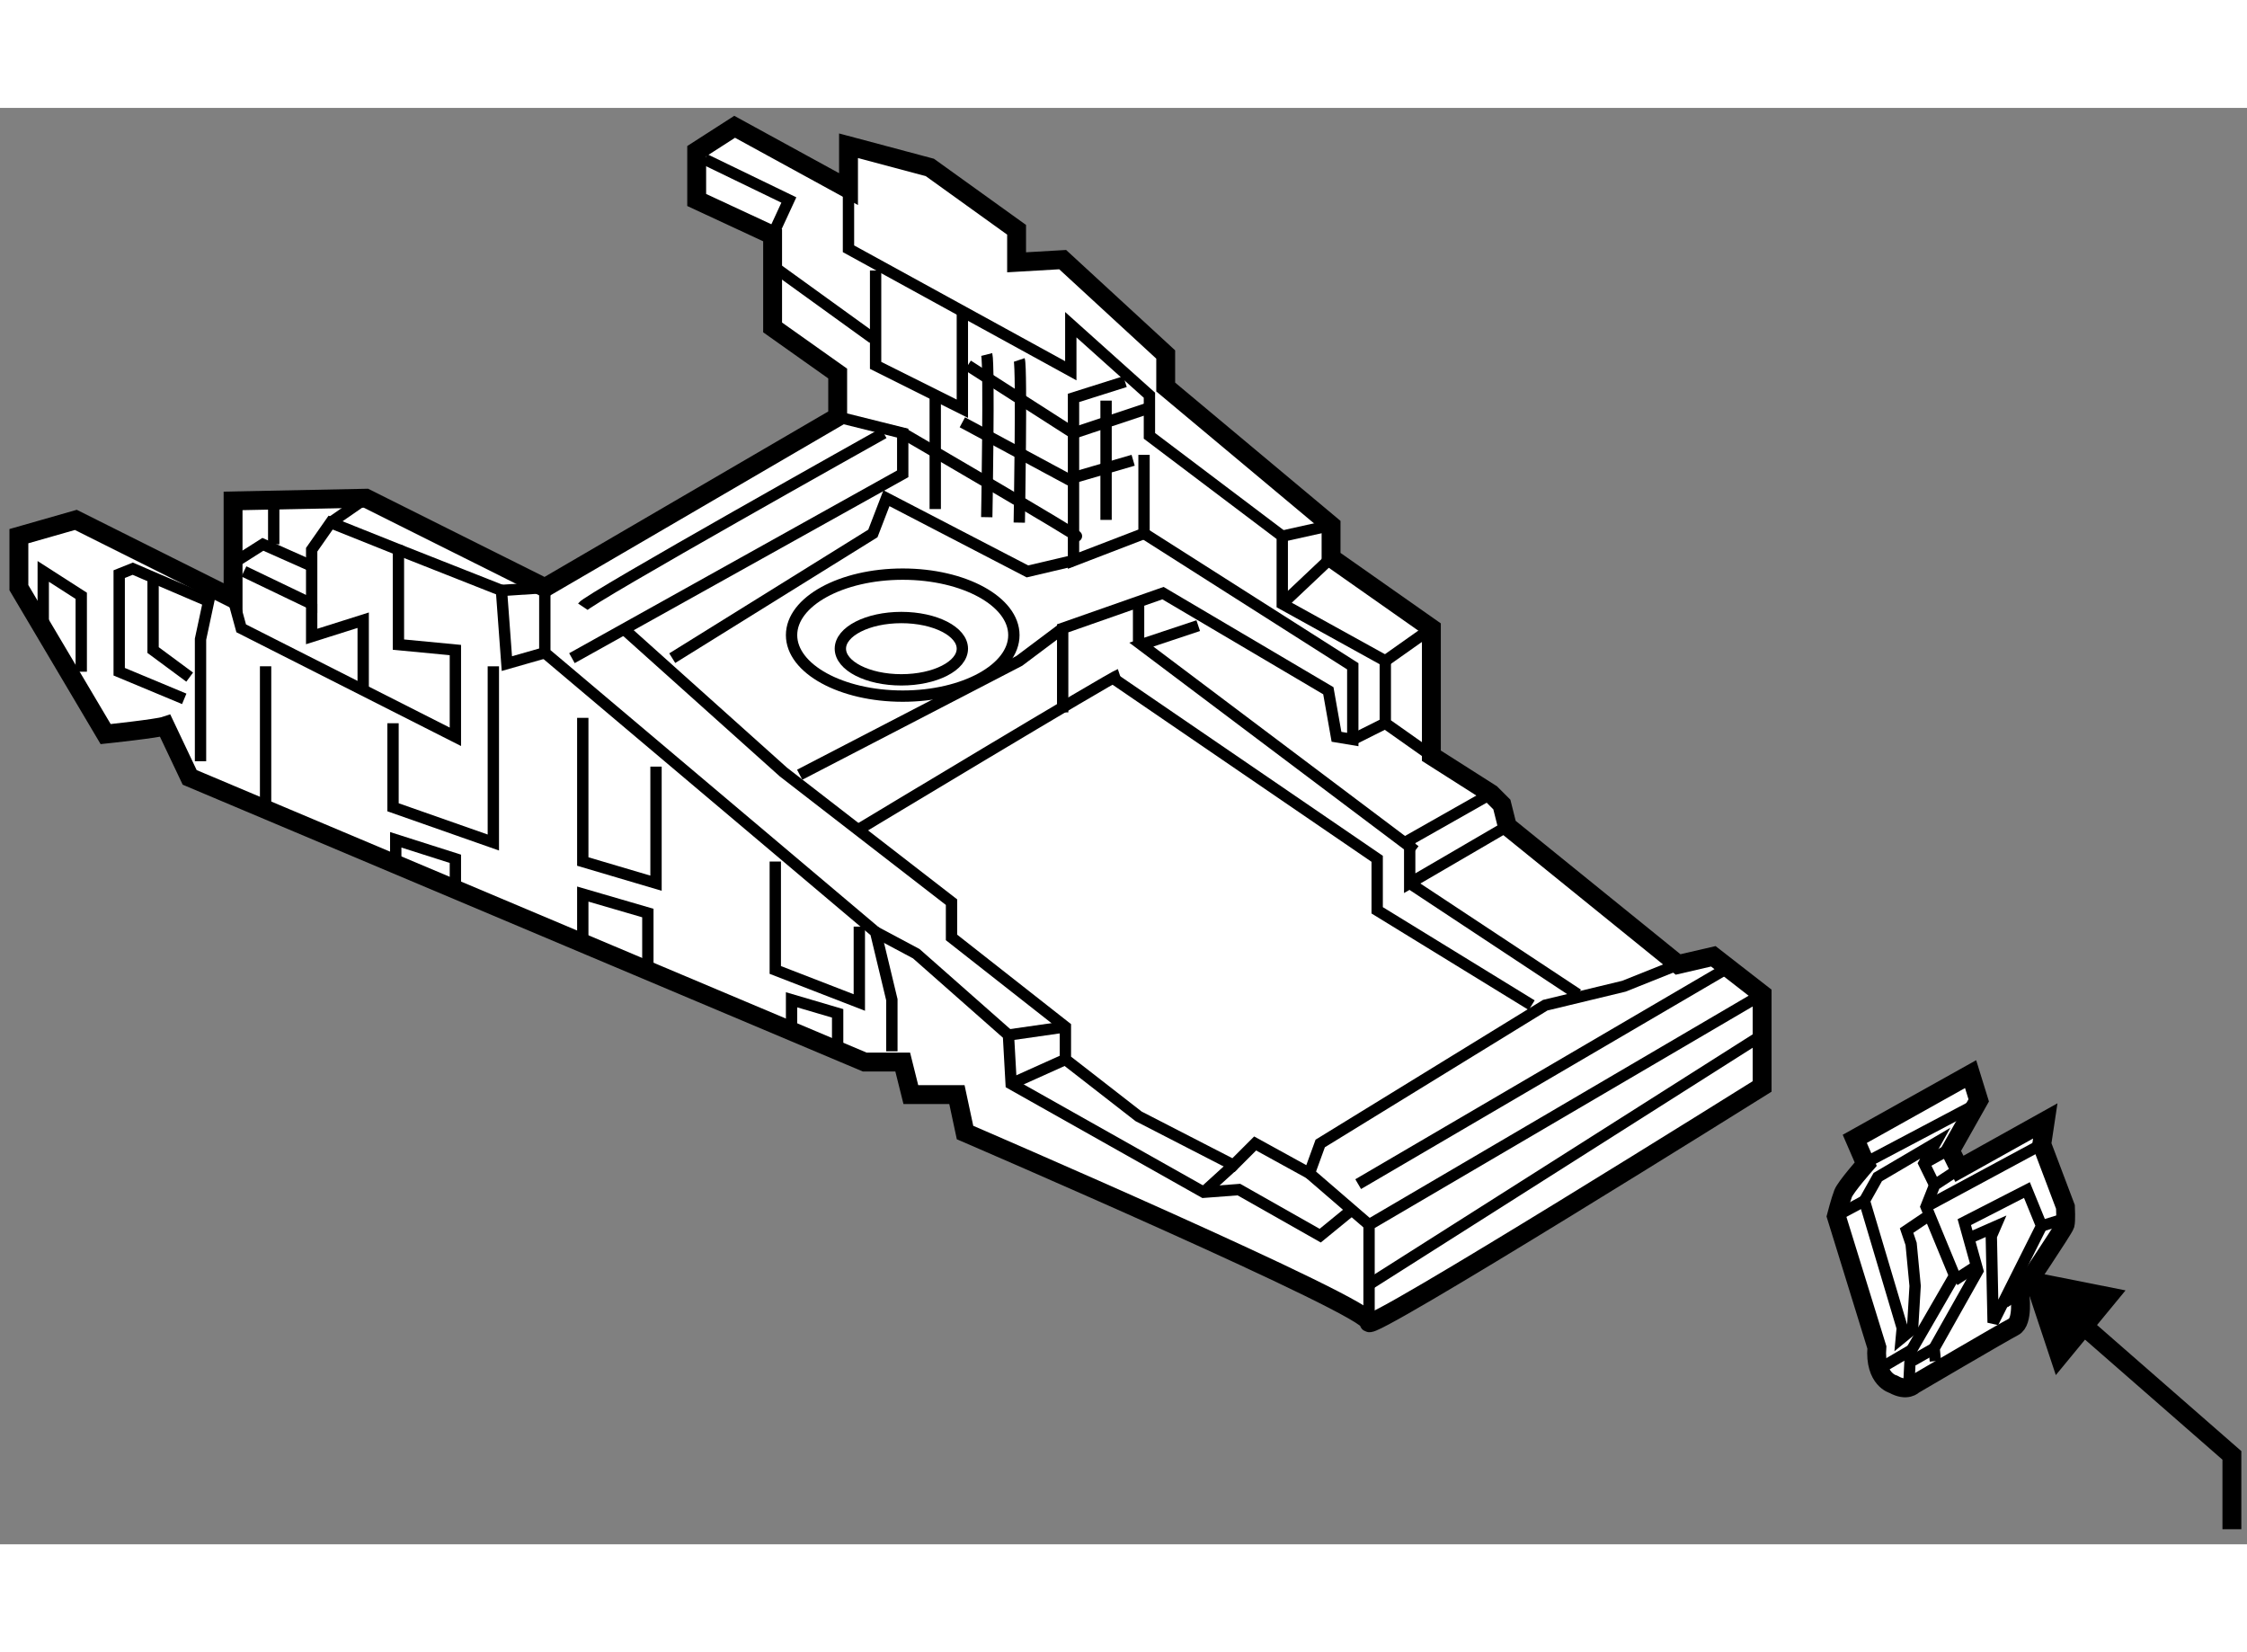 <?xml version="1.0" encoding="utf-8"?>
<!-- Generator: Adobe Illustrator 15.1.0, SVG Export Plug-In . SVG Version: 6.00 Build 0)  -->
<!DOCTYPE svg PUBLIC "-//W3C//DTD SVG 1.1//EN" "http://www.w3.org/Graphics/SVG/1.1/DTD/svg11.dtd">
<svg version="1.1" xmlns="http://www.w3.org/2000/svg" xmlns:xlink="http://www.w3.org/1999/xlink" x="0px" y="0px" width="244.8px"
	 height="180px" viewBox="38.438 87.036 59.493 38.031" enable-background="new 0 0 244.8 180" xml:space="preserve">
	
<rect x="38.438" y="87.036" width="59.493" height="38.031" fill="#808080" stroke="none"/>
	
<g><path fill="#FFFFFF" stroke="#000000" stroke-width="0.5" d="M42.814,103.399c-0.215,0.072-1.579,0.216-1.579,0.216l-2.297-3.877
			v-1.363l1.508-0.431l4.163,2.082v-2.585l3.518-0.071l4.737,2.368l7.753-4.521v-1.148l-1.723-1.221v-2.44l-2.01-0.934v-1.292
			l1.005-0.646l3.015,1.65v-1.148l2.153,0.574l2.297,1.651v0.861l1.22-0.071l2.728,2.512v0.861l4.378,3.661v0.861l2.656,1.866v3.374
			l1.579,1.005l0.287,0.287l0.144,0.574l4.522,3.661l0.933-0.216l1.292,1.005v2.441c0,0-10.552,6.604-10.408,6.244
			c0.144-0.358-10.696-5.024-10.696-5.024l-0.215-1.005h-1.22l-0.215-0.861h-1.005l-17.874-7.537L42.814,103.399z"></path><polyline fill="none" stroke="#000000" stroke-width="0.3" points="43.747,104.333 43.747,101.103 43.962,100.098 42.491,99.468 
			41.953,99.236 41.594,99.38 41.594,101.964 43.316,102.682 		"></polyline><polyline fill="none" stroke="#000000" stroke-width="0.3" points="39.583,100.672 39.583,99.308 40.589,99.954 40.589,101.964 		
			"></polyline><line fill="none" stroke="#000000" stroke-width="0.3" x1="45.47" y1="105.553" x2="45.47" y2="101.82"></line><polyline fill="none" stroke="#000000" stroke-width="0.3" points="44.896,99.308 46.69,100.169 46.69,98.734 47.192,98.016 
			48.987,98.734 48.987,101.246 50.495,101.39 50.495,103.687 44.824,100.815 44.608,100.026 		"></polyline><polyline fill="none" stroke="#000000" stroke-width="0.3" points="53.868,103.185 53.868,106.989 55.807,107.563 55.807,104.477 
					"></polyline><polyline fill="none" stroke="#000000" stroke-width="0.3" points="58.965,106.989 58.965,109.86 61.19,110.722 61.19,108.712 		
			"></polyline><polyline fill="none" stroke="#000000" stroke-width="0.3" points="48.844,103.328 48.844,105.553 51.5,106.486 51.5,101.82 		"></polyline><polyline fill="none" stroke="#000000" stroke-width="0.3" points="62.052,112.014 62.052,110.65 61.621,108.855 52.863,101.462 
			52.863,99.738 51.715,99.811 		"></polyline><polyline fill="none" stroke="#000000" stroke-width="0.3" points="53.581,101.605 62.339,96.724 62.339,95.647 60.616,95.217 		
			"></polyline><path fill="none" stroke="#000000" stroke-width="0.3" d="M53.868,100.241c0.144-0.215,7.968-4.594,7.968-4.594"></path><polyline fill="none" stroke="#000000" stroke-width="0.3" points="60.903,89.187 60.903,90.766 66.789,93.996 66.789,92.776 
			68.871,94.643 68.871,95.719 72.388,98.375 72.388,100.169 75.116,101.677 75.116,103.328 76.336,104.189 		"></polyline><line fill="none" stroke="#000000" stroke-width="0.3" x1="76.336" y1="100.815" x2="75.116" y2="101.677"></line><line fill="none" stroke="#000000" stroke-width="0.3" x1="73.68" y1="98.949" x2="72.388" y2="100.169"></line><line fill="none" stroke="#000000" stroke-width="0.3" x1="72.388" y1="98.375" x2="73.68" y2="98.088"></line><polyline fill="none" stroke="#000000" stroke-width="0.3" points="68.728,96.222 68.728,98.303 66.861,99.021 66.861,94.714 
			68.225,94.283 		"></polyline><polyline fill="none" stroke="#000000" stroke-width="0.3" points="61.621,91.34 61.621,93.853 63.918,95.001 63.918,92.346 		"></polyline><polyline fill="none" stroke="#000000" stroke-width="0.3" points="77.916,105.194 75.762,106.414 75.762,107.563 78.346,106.056 
					"></polyline><path fill="none" stroke="#000000" stroke-width="0.3" d="M80.213,110.506c-0.216-0.144-4.451-2.942-4.451-2.942"></path><polyline fill="none" stroke="#000000" stroke-width="0.3" points="82.869,109.717 81.433,110.291 79.351,110.793 73.393,114.454 
			73.106,115.244 71.67,114.454 71.096,115.028 68.584,113.736 66.646,112.229 66.646,111.367 63.631,108.999 63.631,108.065 
			59.18,104.62 55.017,100.888 		"></polyline><polyline fill="none" stroke="#000000" stroke-width="0.3" points="74.686,119.191 74.686,116.607 85.094,110.506 		"></polyline><line fill="none" stroke="#000000" stroke-width="0.3" x1="85.094" y1="111.583" x2="74.686" y2="118.188"></line><line fill="none" stroke="#000000" stroke-width="0.3" x1="73.106" y1="115.244" x2="74.686" y2="116.607"></line><line fill="none" stroke="#000000" stroke-width="0.3" x1="74.398" y1="115.531" x2="84.089" y2="109.86"></line><path fill="none" stroke="#000000" stroke-width="0.3" d="M68.082,102.036c-0.215,0.071-6.891,4.092-6.891,4.092"></path><polyline fill="none" stroke="#000000" stroke-width="0.3" points="67.866,102.107 74.901,106.917 74.901,108.281 78.992,110.793 
					"></polyline><polyline fill="none" stroke="#000000" stroke-width="0.3" points="75.906,106.702 68.656,101.246 70.163,100.744 		"></polyline><polyline fill="none" stroke="#000000" stroke-width="0.3" points="66.574,103.041 66.574,100.815 69.23,99.883 73.608,102.467 
			73.824,103.687 74.255,103.759 74.255,101.82 68.728,98.303 		"></polyline><line fill="none" stroke="#000000" stroke-width="0.3" x1="75.116" y1="103.328" x2="74.255" y2="103.759"></line><line fill="none" stroke="#000000" stroke-width="0.3" x1="68.584" y1="100.098" x2="68.584" y2="101.246"></line><polyline fill="none" stroke="#000000" stroke-width="0.3" points="61.621,108.855 62.698,109.43 65.138,111.583 65.21,112.875 
			70.307,115.746 71.24,115.675 73.393,116.895 74.183,116.249 		"></polyline><line fill="none" stroke="#000000" stroke-width="0.3" x1="66.646" y1="111.367" x2="65.138" y2="111.583"></line><line fill="none" stroke="#000000" stroke-width="0.3" x1="65.21" y1="112.875" x2="66.646" y2="112.229"></line><line fill="none" stroke="#000000" stroke-width="0.3" x1="71.096" y1="115.028" x2="70.307" y2="115.746"></line><polyline fill="none" stroke="#000000" stroke-width="0.3" points="66.574,100.815 65.425,101.677 59.611,104.691 		"></polyline><polyline fill="none" stroke="#000000" stroke-width="0.3" points="56.237,101.605 61.549,98.303 61.908,97.37 65.641,99.308 
			66.861,99.021 		"></polyline><ellipse fill="none" stroke="#000000" stroke-width="0.3" cx="62.339" cy="100.995" rx="2.943" ry="1.615"></ellipse><ellipse fill="none" stroke="#000000" stroke-width="0.3" cx="62.303" cy="101.354" rx="1.615" ry="0.825"></ellipse><polyline fill="none" stroke="#000000" stroke-width="0.3" points="48.987,98.734 51.715,99.811 51.858,101.749 52.863,101.462 		
			"></polyline><line fill="none" stroke="#000000" stroke-width="0.3" x1="47.192" y1="98.016" x2="48.126" y2="97.37"></line><polyline fill="none" stroke="#000000" stroke-width="0.3" points="44.608,99.093 45.398,98.591 46.69,99.165 		"></polyline><line fill="none" stroke="#000000" stroke-width="0.3" x1="45.685" y1="97.37" x2="45.685" y2="98.591"></line><path fill="none" stroke="#000000" stroke-width="0.3" d="M65.425,93.709c0.072,0.215,0,4.307,0,4.307"></path><path fill="none" stroke="#000000" stroke-width="0.3" d="M64.564,93.565c0.072,0.287,0,4.307,0,4.307"></path><path fill="none" stroke="#000000" stroke-width="0.3" d="M62.339,95.647c0,0,4.81,2.8,4.594,2.728"></path><polyline fill="none" stroke="#000000" stroke-width="0.3" points="63.918,95.36 66.717,96.867 68.44,96.365 		"></polyline><polyline fill="none" stroke="#000000" stroke-width="0.3" points="64.062,93.853 66.861,95.647 68.799,95.001 		"></polyline><line fill="none" stroke="#000000" stroke-width="0.3" x1="67.723" y1="97.944" x2="67.723" y2="94.786"></line><line fill="none" stroke="#000000" stroke-width="0.3" x1="63.2" y1="94.643" x2="63.2" y2="97.657"></line><line fill="none" stroke="#000000" stroke-width="0.3" x1="58.965" y1="91.269" x2="61.549" y2="93.135"></line><polyline fill="none" stroke="#000000" stroke-width="0.3" points="57.099,88.397 59.324,89.474 58.893,90.407 		"></polyline><polyline fill="none" stroke="#000000" stroke-width="0.3" points="53.868,108.999 53.868,107.851 55.591,108.353 55.591,109.788 
					"></polyline><polyline fill="none" stroke="#000000" stroke-width="0.3" points="48.916,106.917 48.916,106.414 50.495,106.917 50.495,107.635 
					"></polyline><polyline fill="none" stroke="#000000" stroke-width="0.3" points="59.396,111.296 59.396,110.65 60.616,111.009 60.616,111.798 
					"></polyline><polyline fill="none" stroke="#000000" stroke-width="0.3" points="42.491,99.468 42.491,101.39 43.46,102.107 		"></polyline><polyline fill="none" stroke="#000000" stroke-width="0.3" points="46.69,100.169 46.69,101.031 48.054,100.6 48.054,102.395 		
			"></polyline></g>



	
<g><path fill="#FFFFFF" stroke="#000000" stroke-width="0.5" d="M87.546,114.332l3.067-1.714l0.215,0.695l-0.75,1.33l0.238,0.482
			l2.274-1.268l-0.093,0.618l0.627,1.659c0,0,0.019,0.361-0.01,0.472c-0.03,0.109-1.197,1.842-1.197,1.842s0.1,0.727-0.167,0.862
			c-0.267,0.136-2.649,1.535-2.649,1.535s-0.17,0.189-0.533-0.015c0,0-0.503-0.124-0.437-0.978l-1.073-3.471
			c0,0,0.108-0.417,0.18-0.601c0.072-0.183,0.598-0.779,0.598-0.779L87.546,114.332z"></path><polyline fill="none" stroke="#000000" stroke-width="0.3" points="89.68,120.216 89.647,119.879 90.804,117.824 90.446,116.537 
			92.104,115.687 92.492,116.638 91.209,119.197 91.161,116.909 91.272,116.653 90.638,116.932 		"></polyline><polyline fill="none" stroke="#000000" stroke-width="0.3" points="89.535,116.343 88.918,116.76 89.038,117.114 89.144,118.226 
			89.076,119.367 88.778,119.612 88.803,119.34 87.801,115.973 88.155,115.343 89.678,114.447 89.379,114.981 89.661,115.555 		"></polyline><polyline fill="none" stroke="#000000" stroke-width="0.3" points="90.418,115.058 89.661,115.555 89.434,116.128 90.188,117.953 
			89.021,119.973 88.978,120.84 		"></polyline><line fill="none" stroke="#000000" stroke-width="0.3" x1="92.498" y1="114.477" x2="89.434" y2="116.128"></line><line fill="none" stroke="#000000" stroke-width="0.3" x1="93.148" y1="116.434" x2="92.492" y2="116.638"></line><line fill="none" stroke="#000000" stroke-width="0.3" x1="90.735" y1="117.721" x2="90.184" y2="118.078"></line><line fill="none" stroke="#000000" stroke-width="0.3" x1="89.647" y1="119.879" x2="89.085" y2="120.2"></line><line fill="none" stroke="#000000" stroke-width="0.3" x1="91.818" y1="118.457" x2="91.509" y2="118.666"></line><line fill="none" stroke="#000000" stroke-width="0.3" x1="90.774" y1="113.409" x2="87.736" y2="115.014"></line><line fill="none" stroke="#000000" stroke-width="0.3" x1="87.801" y1="115.973" x2="87.163" y2="116.314"></line><line fill="none" stroke="#000000" stroke-width="0.3" x1="89.1" y1="119.89" x2="88.242" y2="120.394"></line><line fill="none" stroke="#000000" stroke-width="0.3" x1="90.12" y1="114.57" x2="89.379" y2="114.981"></line></g><g><polyline fill="none" stroke="#000000" stroke-width="0.5" points="92.937,118.699 97.531,122.713 97.531,124.667 		"></polyline><polygon points="92.869,120.587 91.941,117.793 94.715,118.344 		"></polygon></g>


</svg>